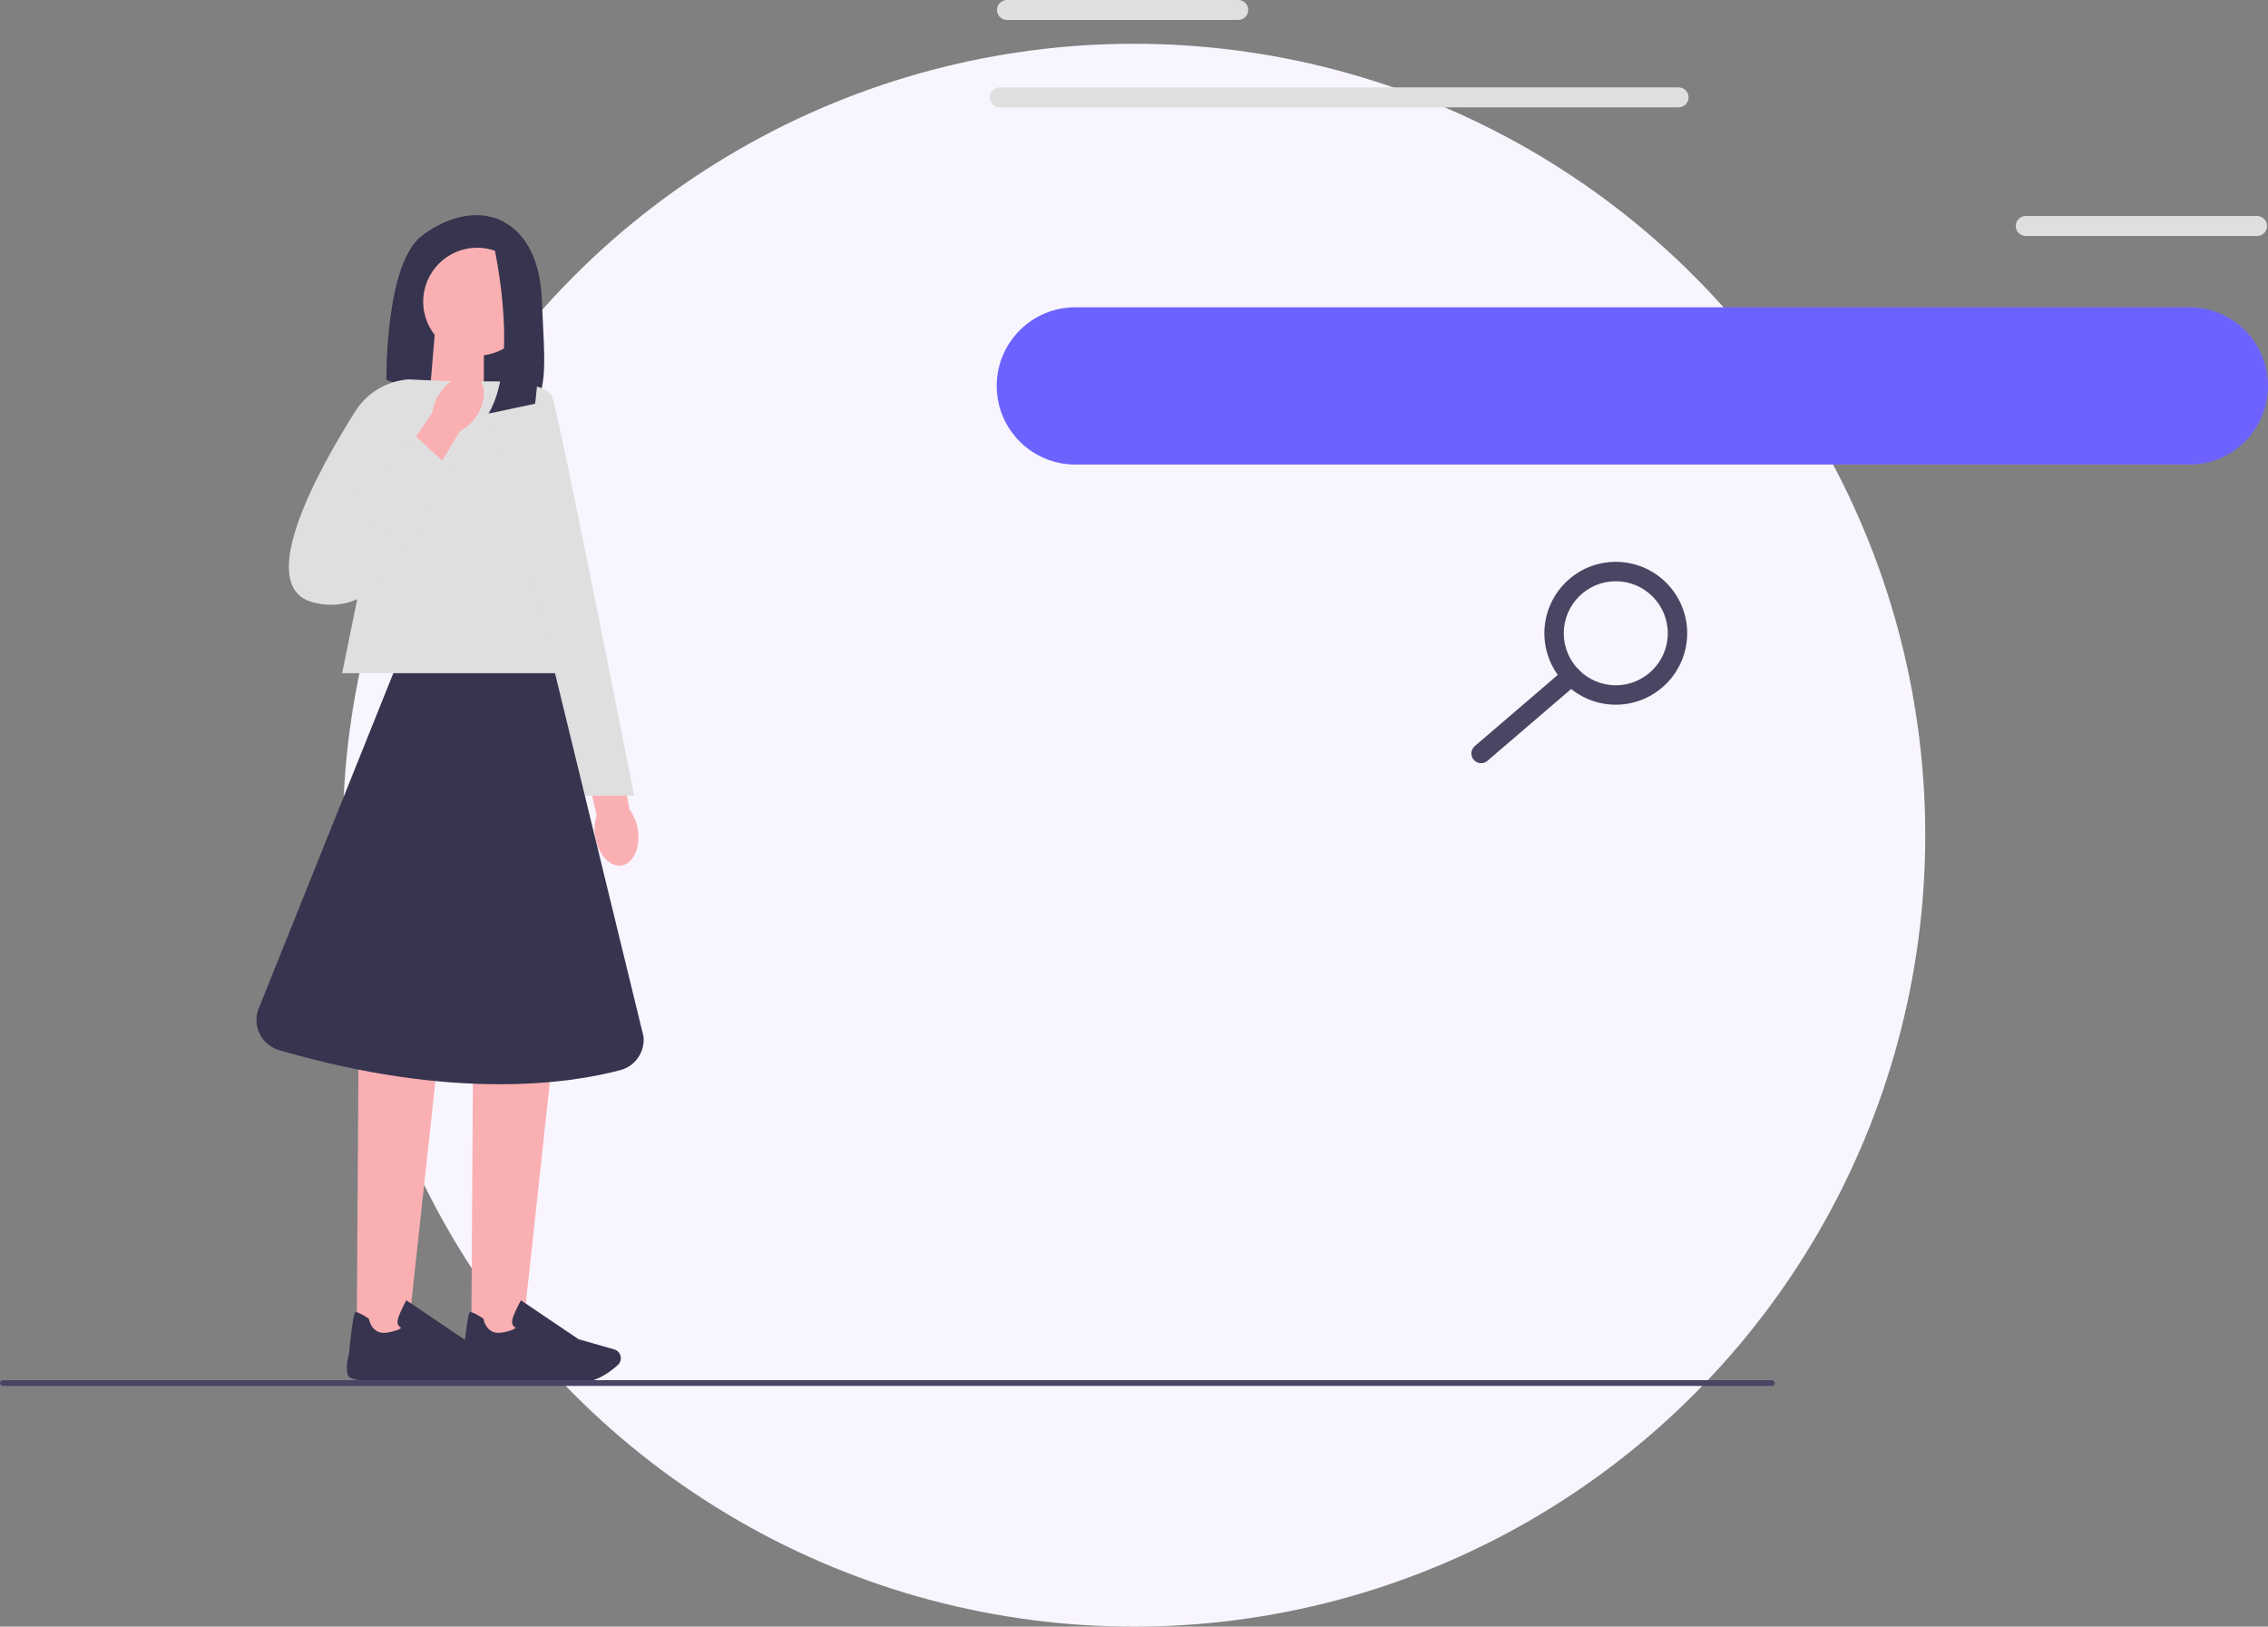 <svg width="622" height="446" viewBox="0 0 622 446" fill="none" xmlns="http://www.w3.org/2000/svg">
<rect x="0" y="0" width="622" height="446" fill="#808080" stroke="none"/>
<circle cx="311" cy="229" r="217" fill="#F9F5FF"/>
<g clip-path="url(#clip0_40_85)">
<path d="M134.022 59.353C134.022 59.353 147.714 60.899 148.597 82.101C149.333 99.77 150.836 109.616 143.649 113.303C141.08 114.62 138.058 114.736 135.315 113.834L105.976 104.187C105.976 104.187 105.535 72.383 115.693 64.653C125.851 56.923 134.022 59.353 134.022 59.353Z" fill="#36344E"/>
<path d="M117.849 108.091L132.697 112.973V91.598H119.226L117.849 108.091Z" fill="#FAAFB2"/>
<path d="M163.237 229.436C164.042 234.334 167.308 237.845 170.531 237.28C173.755 236.714 175.715 232.286 174.909 227.387C174.615 225.425 173.84 223.571 172.648 221.978L168.967 201.275L158.952 203.371L163.644 223.558C163.027 225.468 162.887 227.484 163.237 229.436Z" fill="#FAAFB2"/>
<path d="M129.243 367.112H143.15L151.215 292.796H129.719L129.243 367.112Z" fill="#FAAFB2"/>
<path d="M156.694 379.058C158.156 379.058 159.458 379.022 160.438 378.932C164.134 378.593 167.658 375.866 169.429 374.271C170.224 373.556 170.479 372.413 170.065 371.428C169.769 370.72 169.175 370.194 168.438 369.983L158.677 367.194L142.872 356.529L142.695 356.845C142.629 356.963 141.077 359.759 140.557 361.65C140.36 362.369 140.412 362.968 140.712 363.43C140.92 363.751 141.209 363.937 141.444 364.044C141.157 364.344 140.261 364.95 137.501 365.391C133.465 366.03 132.621 361.854 132.588 361.676L132.561 361.536L132.441 361.458C130.522 360.222 129.342 359.66 128.934 359.78C128.679 359.856 128.253 359.983 127.11 371.364C126.994 371.72 126.191 374.341 126.737 376.844C127.332 379.57 139.231 378.632 141.611 378.416C141.678 378.425 150.588 379.058 156.694 379.058Z" fill="#36344E"/>
<path d="M97.825 367.112H111.732L119.797 292.796H98.302L97.825 367.112Z" fill="#FAAFB2"/>
<path d="M125.276 379.058C126.739 379.058 128.04 379.022 129.021 378.932C132.716 378.593 136.24 375.866 138.011 374.271C138.806 373.556 139.061 372.413 138.648 371.428C138.351 370.721 137.757 370.194 137.02 369.983L127.259 367.194L111.454 356.529L111.277 356.845C111.211 356.963 109.659 359.759 109.139 361.65C108.942 362.369 108.994 362.968 109.294 363.43C109.502 363.751 109.791 363.937 110.026 364.044C109.739 364.344 108.843 364.95 106.083 365.391C102.047 366.03 101.203 361.854 101.17 361.676L101.143 361.536L101.023 361.458C99.103 360.222 97.921 359.662 97.516 359.78C97.261 359.856 96.835 359.983 95.692 371.364C95.576 371.72 94.773 374.341 95.319 376.844C95.914 379.57 107.813 378.632 110.193 378.416C110.26 378.425 119.17 379.058 125.276 379.058Z" fill="#36344E"/>
<path d="M93.825 184.58H161.399L137.107 104.629H110.166L93.825 184.58Z" fill="#DFDFE0"/>
<path d="M132.856 104.641C132.856 104.641 149.64 104.199 151.406 108.616C153.173 113.034 173.931 218.163 173.931 218.163H160.24L132.856 104.641Z" fill="#DFDFE0"/>
<path d="M130.859 97.515C122.687 97.515 116.063 90.89 116.063 82.718C116.063 74.545 122.687 67.92 130.859 67.92C139.03 67.92 145.655 74.545 145.655 82.718C145.655 90.89 139.03 97.515 130.859 97.515Z" fill="#FAAFB2"/>
<path d="M134.905 64.874C134.905 64.874 143.048 97.939 133.994 113.399L146.747 110.69C146.747 110.69 151.689 74.5 141.751 67.92L134.905 64.874Z" fill="#36344E"/>
<path d="M107.868 184.58H152.212L176.477 284.172C176.922 288.379 174.255 292.303 170.169 293.397C156.856 296.963 124.915 302.014 76.567 287.944C71.915 286.59 69.274 281.682 70.734 277.061L107.868 184.58Z" fill="#36344E"/>
<path d="M125.797 104.629L112.004 104.021C106.031 104.472 100.629 107.724 97.427 112.787C87.684 128.193 69.444 160.672 85.728 165.121C107.187 170.985 117.585 138.35 117.585 138.35L125.797 104.629Z" fill="#DFDFE0"/>
<path d="M130.531 114.304C133.365 110.23 133.468 105.435 130.761 103.595C128.054 101.755 123.564 103.566 120.729 107.642C119.574 109.254 118.838 111.125 118.585 113.098L106.805 130.516L115.449 135.99L126.144 118.238C127.917 117.298 129.422 115.949 130.531 114.304Z" fill="#FAAFB2"/>
<path d="M123.558 128.393L113.824 119.433L94.577 137.354L112.476 149.592L123.558 128.393Z" fill="#DFDFE0"/>
<path d="M294.909 84.25H600.44C612.347 84.25 622 93.904 622 105.812V105.812C622 117.721 612.347 127.375 600.44 127.375H294.909C283.002 127.375 273.349 117.721 273.349 105.812C273.349 93.904 283.002 84.25 294.909 84.25Z" fill="#6C63FF"/>
<path d="M443.129 193.217C453.928 193.217 462.714 184.43 462.714 173.629C462.714 162.829 453.928 154.042 443.129 154.042C432.33 154.042 423.544 162.829 423.544 173.629C423.544 184.43 432.33 193.217 443.129 193.217ZM443.129 159.365C450.993 159.365 457.392 165.764 457.392 173.629C457.392 181.495 450.993 187.894 443.129 187.894C435.264 187.894 428.866 181.495 428.866 173.629C428.866 165.764 435.264 159.365 443.129 159.365Z" fill="#484662"/>
<path d="M406.186 209.257C406.798 209.257 407.415 209.047 407.916 208.616L432.673 187.386C433.788 186.429 433.917 184.749 432.961 183.633C432.004 182.517 430.324 182.388 429.208 183.345L404.452 204.576C403.336 205.532 403.207 207.213 404.164 208.329C404.69 208.942 405.436 209.257 406.186 209.257Z" fill="#484662"/>
<path d="M486.749 379.208C486.749 379.647 486.396 380 485.957 380H0.792C0.353 380 0 379.647 0 379.208C0 378.769 0.353 378.417 0.792 378.417H485.957C486.396 378.417 486.749 378.769 486.749 379.208Z" fill="#484565"/>
<path d="M555.564 59.23H619.001C620.513 59.23 621.739 60.455 621.739 61.967V61.967C621.739 63.48 620.513 64.705 619.001 64.705H555.564C554.052 64.705 552.827 63.48 552.827 61.967C552.827 60.455 554.052 59.23 555.564 59.23Z" fill="#DFDFE0"/>
<path d="M276.157 0H339.594C341.106 0 342.332 1.226 342.332 2.738V2.738C342.332 4.25 341.106 5.476 339.594 5.476H276.157C274.645 5.476 273.42 4.25 273.42 2.738C273.42 1.226 274.645 0 276.157 0Z" fill="#DFDFE0"/>
<path d="M274.162 23.958H460.353C461.864 23.958 463.09 25.184 463.09 26.696V26.696C463.09 28.208 461.864 29.434 460.353 29.434H274.162C272.65 29.434 271.424 28.208 271.424 26.696C271.424 25.184 272.65 23.958 274.162 23.958Z" fill="#DFDFE0"/>
</g>
<defs>
<clipPath id="clip0_40_85">
<rect width="622" height="380" fill="white" transform="matrix(-1 0 0 1 622 0)"/>
</clipPath>
</defs>
</svg>
